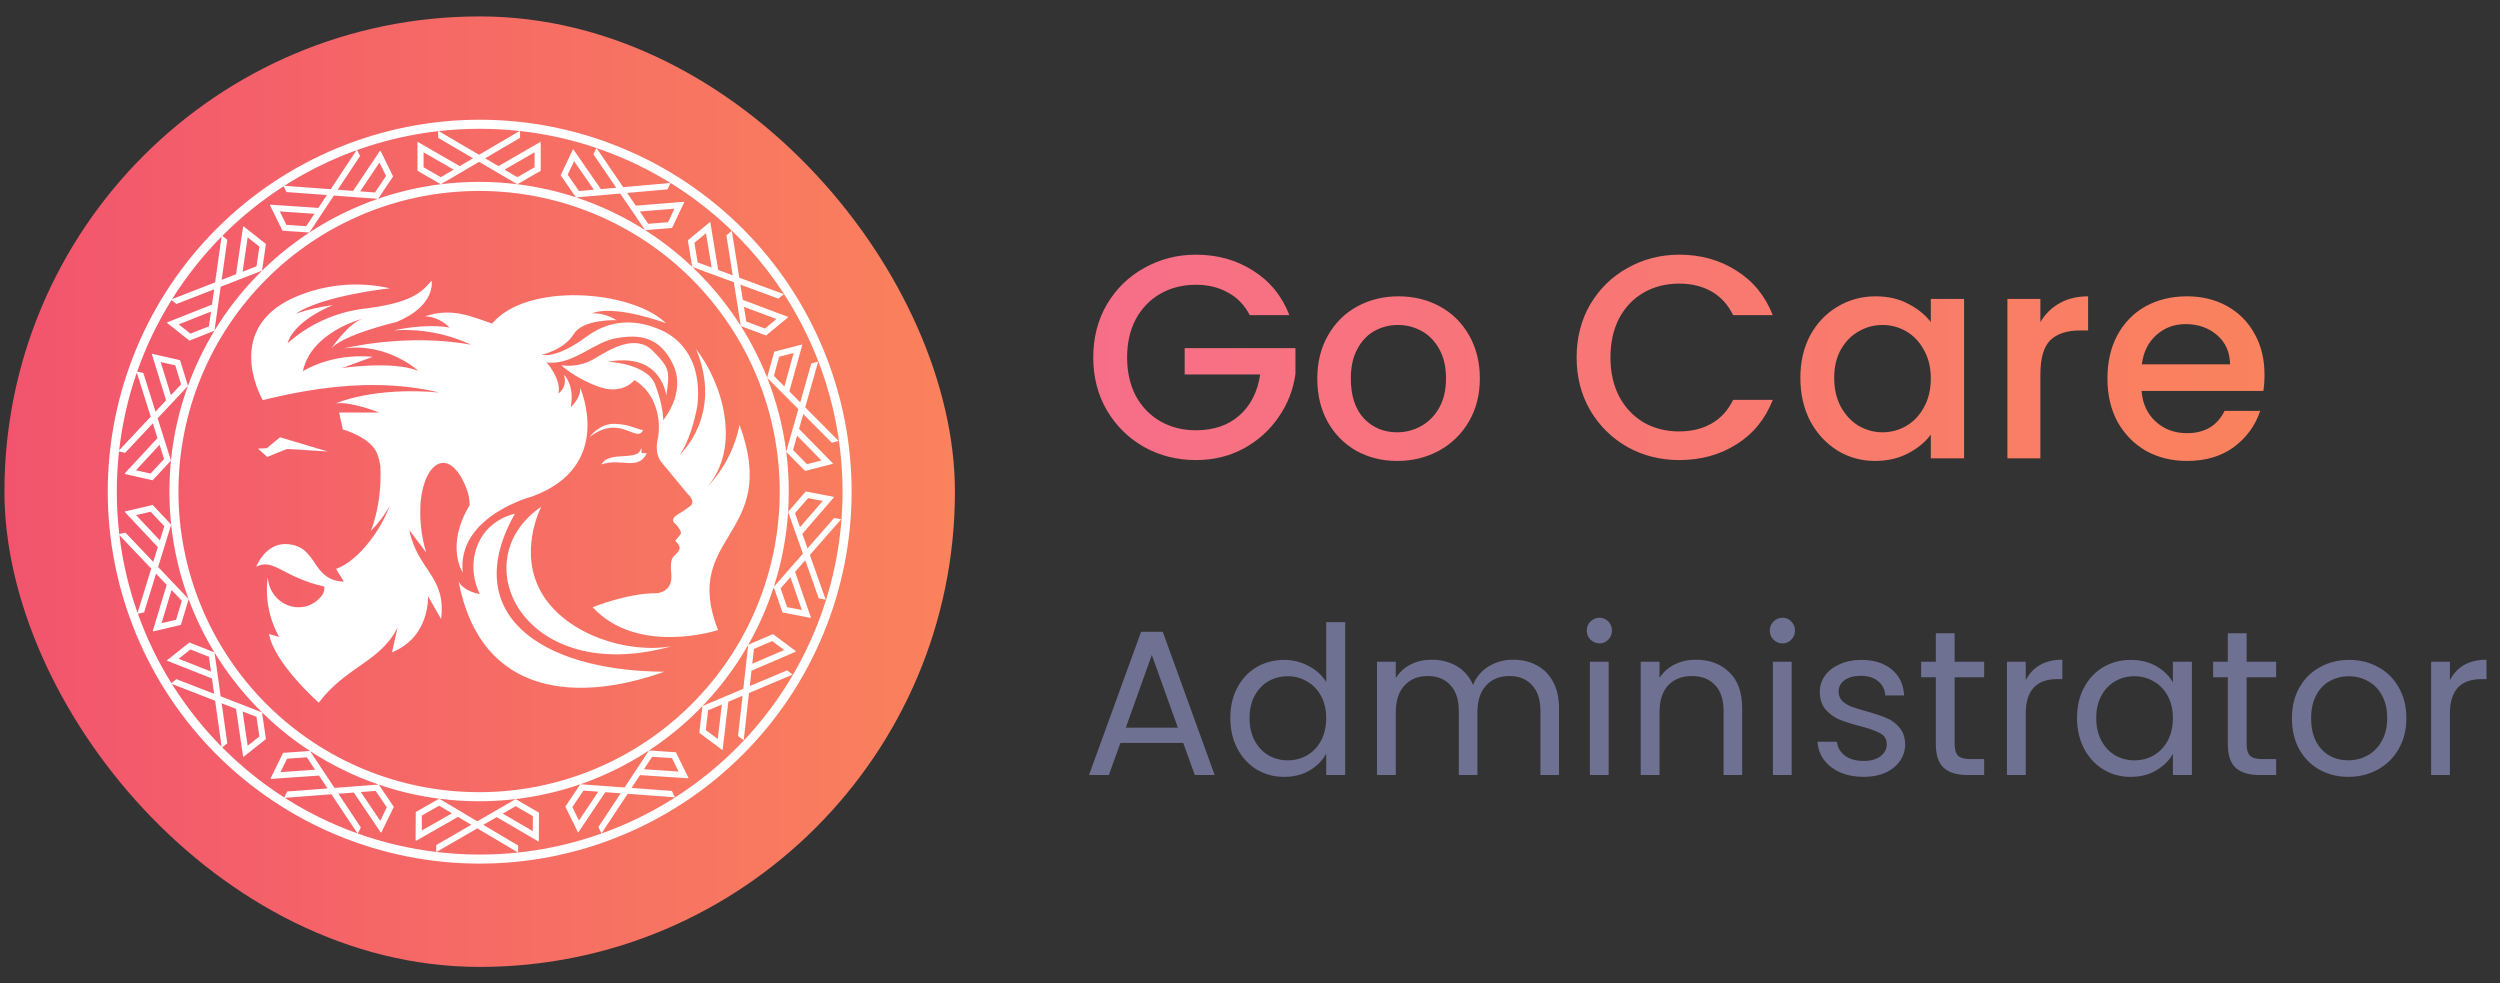<svg width="150" height="59" viewBox="0 0 150 59" fill="none" xmlns="http://www.w3.org/2000/svg">
<rect x="0" y="0" width="150" height="59" fill="#333333" stroke="none"/>
<rect x="0.266" y="0.985" width="57.03" height="57.03" rx="28.515" fill="url(#paint0_linear_1643_80413)"/>
<path fill-rule="evenodd" clip-rule="evenodd" d="M16.035 27.418L15.482 26.919L16.006 26.893L16.804 26.236L19.667 27.092C19.667 27.092 17.292 26.93 17.227 26.941C17.162 26.951 16.035 27.417 16.035 27.417L16.035 27.418ZM32.474 30.404C32.474 30.404 31.008 33.2 32.575 35.706C34.066 38.091 37.643 39.23 40.285 38.779C31.43 41.239 27.709 33.645 32.475 30.406L32.474 30.404ZM30.893 30.822C27.535 36.769 32.323 40.249 39.849 40.305C34.855 42.101 28.859 41.948 27.515 34.873C27.515 34.873 27.697 35.428 28.787 35.647C27.857 33.7 28.654 31.37 30.894 30.823L30.893 30.822ZM35.371 26.221C35.371 26.221 35.957 25.399 36.897 25.431C37.837 25.463 38.233 25.781 38.587 25.799C38.186 26.643 37.237 24.793 35.372 26.223L35.371 26.221ZM36.102 27.861C36.102 27.861 36.211 27.443 37.12 27.389C38.028 27.334 38.346 27.325 38.482 26.871L38.5 27.18L38.809 27.198C38.273 28.273 37.268 27.46 36.103 27.862L36.102 27.861ZM28.745 11.456C33.529 11.456 38.117 13.356 41.5 16.739C44.883 20.122 46.784 24.71 46.784 29.494C46.784 31.863 46.317 34.208 45.411 36.397C44.504 38.585 43.175 40.574 41.501 42.248C39.825 43.923 37.837 45.252 35.648 46.158C33.46 47.065 31.114 47.531 28.745 47.531C26.377 47.531 24.031 47.065 21.843 46.158C19.654 45.252 17.666 43.923 15.991 42.248C14.316 40.573 12.987 38.585 12.081 36.396C11.174 34.208 10.708 31.862 10.708 29.494C10.708 27.125 11.174 24.779 12.081 22.591C12.987 20.402 14.316 18.414 15.991 16.739C17.666 15.064 19.654 13.735 21.843 12.829C24.031 11.922 26.377 11.456 28.745 11.456ZM18.868 12.826L18.375 13.572L17.184 13.492L16.789 12.686L18.868 12.826ZM21.608 11.482L22.499 11.548L23.164 10.558L22.769 9.752L21.608 11.482ZM18.563 13.951L18.795 13.601L19.288 12.855L19.52 12.504L20.031 11.733L20.952 11.802L21.373 11.833L22.265 11.899L22.676 11.929C21.226 12.43 19.845 13.109 18.563 13.951L18.563 13.951ZM12.661 18.694L12.536 19.58L11.426 20.019L10.723 19.462L12.661 18.694ZM14.556 16.303L15.389 15.979L15.563 14.799L14.86 14.241L14.556 16.303ZM9.576 26.687L9.845 27.54L9.034 28.414L8.158 28.215L9.576 26.687ZM10.255 23.712L10.867 23.06L10.515 21.92L9.639 21.721L10.255 23.712ZM10.258 27.631L10.132 27.231L9.863 26.378L9.736 25.976L9.458 25.095L10.09 24.422L10.379 24.115L10.991 23.463L11.273 23.163C10.75 24.604 10.409 26.105 10.258 27.631L10.258 27.631ZM10.293 35.397L10.909 36.044L10.565 37.187L9.691 37.392L10.293 35.397ZM9.595 32.426L9.858 31.572L9.041 30.702L8.168 30.908L9.595 32.426ZM11.315 35.939L11.031 35.641L10.415 34.994L10.124 34.688L9.487 34.019L9.76 33.136L9.884 32.733L10.147 31.879L10.271 31.477C10.432 33.002 10.783 34.5 11.314 35.938L11.315 35.939ZM14.556 42.685L15.389 43.009L15.563 44.189L14.86 44.746L14.556 42.685ZM12.661 40.293L12.535 39.407L11.426 38.968L10.723 39.526L12.661 40.293ZM21.648 47.521L22.54 47.453L23.207 48.443L22.814 49.249L21.648 47.521ZM18.906 46.183L18.411 45.439L17.221 45.522L16.827 46.329L18.906 46.183ZM22.713 47.073L22.305 47.104L21.413 47.172L20.993 47.204L20.071 47.275L19.56 46.505L19.326 46.154L18.831 45.41L18.599 45.061C19.882 45.899 21.264 46.575 22.714 47.072L22.713 47.073ZM30.168 48.816L30.942 48.368L31.972 48.97L31.968 49.867L30.168 48.816ZM27.117 48.8L26.348 48.343L25.311 48.934L25.307 49.832L27.117 48.8ZM30.943 47.944L30.578 48.155L29.805 48.603L29.44 48.814L28.64 49.278L27.845 48.806L27.483 48.591L26.714 48.135L26.355 47.922C27.148 48.024 27.946 48.075 28.746 48.075C29.48 48.074 30.213 48.031 30.942 47.944L30.943 47.944ZM38.636 46.154L39.129 45.408L40.319 45.487L40.715 46.293L38.636 46.154ZM35.897 47.5L35.005 47.435L34.342 48.426L34.737 49.232L35.897 47.5ZM45.136 39.825L45.235 38.937L46.331 38.465L47.05 39.002L45.136 39.825ZM43.311 42.27L42.487 42.618L42.347 43.803L43.066 44.339L43.311 42.27ZM48.001 31.632L47.703 30.789L48.483 29.887L49.364 30.056L48.001 31.632ZM47.426 34.629L46.837 35.302L47.228 36.429L48.11 36.598L47.426 34.629ZM47.286 30.712L47.427 31.108L47.725 31.951L47.867 32.348L48.175 33.219L47.566 33.915L47.288 34.232L46.7 34.904L46.428 35.213C46.9 33.754 47.188 32.242 47.286 30.712ZM47.064 23.187L46.433 22.553L46.752 21.403L47.621 21.179L47.064 23.187ZM47.827 26.141L47.583 27.001L48.419 27.852L49.287 27.628L47.827 26.141ZM46.032 22.668L46.321 22.959L46.952 23.593L47.249 23.892L47.901 24.547L47.648 25.435L47.532 25.84L47.288 26.701L47.173 27.102C46.978 25.582 46.595 24.093 46.032 22.668V22.668ZM42.699 16.052L41.86 15.743L41.664 14.566L42.358 13.996L42.699 16.052ZM44.636 18.41L44.777 19.293L45.893 19.712L46.587 19.142L44.636 18.41ZM35.632 11.384L34.741 11.463L34.062 10.482L34.447 9.67L35.632 11.384ZM38.39 12.69L38.894 13.429L40.083 13.332L40.467 12.521L38.39 12.69ZM34.572 11.845L34.981 11.809L35.872 11.731L36.291 11.694L37.212 11.613L37.733 12.377L37.97 12.724L38.474 13.463L38.71 13.809C37.417 12.986 36.027 12.326 34.572 11.845ZM27.22 10.18L26.448 10.632L25.415 10.035V9.138L27.22 10.18ZM30.271 10.18L31.043 10.632L32.076 10.035V9.138L30.271 10.18ZM26.453 11.054L26.813 10.842L27.585 10.39L27.948 10.177L28.745 9.71L29.543 10.177L29.906 10.39L30.678 10.842L31.038 11.054C30.277 10.96 29.512 10.913 28.745 10.913C27.979 10.913 27.213 10.96 26.453 11.054H26.453ZM21.428 9.001C22.999 8.438 24.63 8.058 26.288 7.869V8.27L28.383 9.497L27.584 9.966L25.415 8.714L25.093 8.528H25.049V10.246L25.415 10.458L26.085 10.844L26.448 11.054C25.168 11.212 23.908 11.503 22.688 11.924L22.92 11.579L23.351 10.937L23.586 10.586L23.4 10.206L23.005 9.401L22.829 9.044L22.789 9.064L22.582 9.373L21.187 11.452L20.263 11.383L21.603 9.358L21.428 9.001ZM17.062 11.146C18.422 10.276 19.874 9.561 21.392 9.013L19.844 11.352L17.062 11.146ZM13.339 14.15C14.455 13.028 15.689 12.03 17.02 11.174L17.191 11.523L19.612 11.702L19.101 12.474L16.603 12.306L16.232 12.281L16.192 12.3L16.367 12.657L16.763 13.463L16.949 13.842L17.371 13.871L18.142 13.922L18.562 13.951C16.252 15.468 14.308 17.478 12.869 19.837L12.927 19.424L13.052 18.538L13.111 18.121L13.24 17.206L14.101 16.871L14.494 16.718L15.327 16.394L15.72 16.242L15.781 15.825L15.894 15.06L15.956 14.641L15.625 14.379L14.921 13.822L14.61 13.575L14.582 13.61L14.528 13.977L14.163 16.454L13.299 16.79L13.638 14.386L13.339 14.15ZM10.323 17.948C11.174 16.592 12.17 15.334 13.295 14.196L12.907 16.943L10.323 17.948ZM8.23 22.294C8.757 20.793 9.447 19.354 10.289 18.004L10.586 18.239L12.849 17.359L12.72 18.277L10.392 19.199L10.046 19.336L10.019 19.371L10.33 19.618L11.034 20.175L11.365 20.438L11.758 20.282L12.477 19.997L12.867 19.843C12.229 20.89 11.697 21.997 11.278 23.149L11.155 22.753L10.928 22.014L10.803 21.61L10.391 21.516L9.515 21.317L9.128 21.228L9.118 21.272L9.228 21.627L9.966 24.019L9.331 24.695L8.6 22.379L8.23 22.294ZM7.15 27.017C7.329 25.429 7.684 23.865 8.209 22.355L9.044 25L7.15 27.017ZM7.156 32.042C7.058 31.198 7.008 30.349 7.008 29.5C7.008 28.694 7.053 27.889 7.141 27.087L7.507 27.171L9.17 25.401L9.449 26.285L7.746 28.121L7.494 28.393L7.484 28.436L7.871 28.525L8.746 28.724L9.158 28.818L9.446 28.508L9.972 27.942L10.257 27.634C10.196 28.246 10.166 28.866 10.165 29.494C10.165 30.156 10.2 30.818 10.27 31.476L9.982 31.169L9.453 30.606L9.163 30.297L8.751 30.395L7.877 30.6L7.491 30.69L7.501 30.733L7.756 31.003L9.47 32.828L9.197 33.714L7.523 31.955L7.156 32.042ZM8.254 36.773C7.719 35.264 7.354 33.7 7.164 32.109L9.074 34.116L8.254 36.773ZM10.283 40.987C9.467 39.677 8.793 38.282 8.273 36.828L8.647 36.74L9.363 34.42L10.002 35.091L9.279 37.488L9.172 37.844L9.182 37.888L9.568 37.797L10.442 37.592L10.854 37.495L10.976 37.09L11.2 36.349L11.319 35.952C11.731 37.063 12.249 38.132 12.866 39.144L12.476 38.99L11.758 38.705L11.364 38.55L11.033 38.812L10.329 39.37L10.018 39.616L10.046 39.651L10.391 39.788L12.719 40.71L12.848 41.628L10.585 40.748L10.283 40.987ZM13.297 44.806C12.166 43.663 11.166 42.398 10.312 41.035L12.907 42.044L13.297 44.806ZM17.056 47.85C15.709 46.987 14.46 45.978 13.332 44.842L13.638 44.6L13.299 42.196L14.163 42.532L14.528 45.008L14.583 45.376L14.61 45.411L14.922 45.164L15.625 44.607L15.957 44.344L15.895 43.926L15.782 43.161L15.721 42.744L15.328 42.591L14.495 42.267L14.102 42.115L13.241 41.78L13.112 40.865L13.053 40.448L12.928 39.562L12.87 39.148C14.316 41.52 16.273 43.539 18.597 45.058L18.178 45.087L17.407 45.141L16.985 45.171L16.8 45.551L16.406 46.357L16.232 46.714L16.272 46.734L16.643 46.708L19.141 46.534L19.654 47.306L17.233 47.49L17.056 47.85ZM21.449 50.007C19.92 49.46 18.456 48.743 17.086 47.87L19.885 47.656L21.449 50.007ZM26.173 51.118C24.569 50.926 22.991 50.556 21.469 50.014L21.649 49.646L20.305 47.624L21.229 47.553L22.629 49.629L22.836 49.937L22.877 49.957L23.05 49.6L23.444 48.793L23.63 48.413L23.393 48.062L22.961 47.421L22.729 47.078C23.904 47.48 25.117 47.763 26.349 47.921L25.985 48.128L25.314 48.512L24.946 48.721L24.944 49.144L24.939 50.041L24.937 50.438H24.982L25.304 50.255L27.479 49.014L28.277 49.487L26.175 50.704L26.173 51.118ZM31.084 51.153C30.319 51.233 29.55 51.274 28.781 51.274C27.914 51.273 27.048 51.222 26.188 51.119L28.638 49.701L31.084 51.153ZM35.79 8.88C40.096 10.345 43.835 13.121 46.483 16.82C49.13 20.518 50.554 24.952 50.554 29.5C50.554 34.876 48.566 40.061 44.972 44.058C41.377 48.056 36.432 50.582 31.087 51.152L31.089 50.73L29 49.491L29.803 49.027L31.964 50.29L32.285 50.478H32.33L32.332 50.081L32.337 49.183L32.339 48.76L31.974 48.547L31.306 48.157L30.943 47.944C32.262 47.788 33.561 47.491 34.817 47.057L34.585 47.404L34.155 48.046L33.919 48.397L34.106 48.777L34.502 49.582L34.677 49.938L34.717 49.919L34.924 49.61L36.317 47.53L37.242 47.598L35.903 49.623L36.09 50.005L37.661 47.629L40.501 47.837L40.314 47.456L37.892 47.278L38.403 46.505L40.901 46.672L41.272 46.697L41.312 46.677L41.136 46.321L40.741 45.516L40.554 45.136L40.132 45.108L39.361 45.056L38.94 45.028L38.708 45.38L38.215 46.126L37.983 46.478L37.474 47.249L36.552 47.181L36.132 47.15L35.24 47.085L34.826 47.055C39.083 45.575 42.66 42.602 44.894 38.688L44.848 39.103L44.748 39.991L44.702 40.41L44.599 41.328L43.748 41.688L43.359 41.852L42.535 42.199L42.147 42.363L42.098 42.782L42.008 43.549L41.958 43.969L42.297 44.222L43.016 44.759L43.334 44.997L43.361 44.961L43.405 44.592L43.699 42.106L44.553 41.745L44.282 44.158L44.623 44.412L44.939 41.582L47.563 40.474L47.223 40.221L44.986 41.165L45.089 40.244L47.389 39.255L47.73 39.108L47.756 39.073L47.438 38.835L46.719 38.298L46.38 38.045L45.991 38.213L45.281 38.518L44.896 38.684C45.522 37.586 46.034 36.428 46.424 35.227L46.56 35.619L46.813 36.349L46.952 36.748L47.367 36.828L48.248 36.997L48.639 37.072L48.647 37.028L48.525 36.677L47.704 34.312L48.315 33.614L49.126 35.903L49.543 35.983L48.592 33.299L50.468 31.156L50.052 31.076L48.452 32.903L48.142 32.029L49.78 30.136L50.022 29.855L50.031 29.811L49.64 29.736L48.759 29.567L48.344 29.488L48.067 29.807L47.561 30.392L47.286 30.711C47.312 30.308 47.325 29.902 47.325 29.494C47.326 28.696 47.275 27.898 47.174 27.107L47.467 27.406L48.009 27.957L48.305 28.259L48.715 28.153L49.583 27.929L49.968 27.83L49.957 27.787L49.697 27.521L47.942 25.735L48.196 24.844L49.908 26.565L50.319 26.459L48.311 24.44L49.09 21.701L48.679 21.807L48.015 24.142L47.361 23.485L48.031 21.073L48.13 20.714L48.119 20.672L47.734 20.771L46.865 20.995L46.456 21.101L46.343 21.509L46.136 22.254L46.025 22.653C45.598 21.576 45.071 20.541 44.451 19.562L44.843 19.709L45.566 19.981L45.962 20.13L46.289 19.861L46.982 19.291L47.289 19.039L47.261 19.005L46.913 18.874L44.57 17.994L44.424 17.078L46.703 17.918L47.031 17.648L44.357 16.663L43.909 13.851L43.581 14.12L43.963 16.518L43.093 16.198L42.684 13.728L42.623 13.361L42.595 13.327L42.288 13.579L41.595 14.149L41.269 14.418L41.338 14.835L41.464 15.597L41.533 16.013L41.928 16.159L42.767 16.468L43.163 16.613L44.03 16.933L44.175 17.845L44.241 18.261L44.382 19.145L44.448 19.556C42.98 17.244 41.023 15.282 38.713 13.81L39.131 13.776L39.901 13.713L40.323 13.679L40.504 13.297L40.888 12.486L41.058 12.127L41.018 12.108L40.647 12.138L38.152 12.341L37.63 11.576L40.048 11.363L40.23 10.979L37.393 11.229L35.79 8.88ZM31.203 7.861C32.764 8.033 34.301 8.374 35.788 8.878L35.607 9.26L36.976 11.266L36.052 11.347L34.627 9.288L34.416 8.983L34.376 8.964L34.206 9.323L33.822 10.134L33.642 10.516L33.882 10.864L34.322 11.5L34.558 11.841C33.415 11.465 32.238 11.201 31.044 11.054L31.407 10.845L32.076 10.458L32.443 10.247V8.529H32.398L32.076 8.715L29.908 9.967L29.108 9.498L31.204 8.27L31.203 7.861ZM28.781 7.727C29.583 7.727 30.384 7.771 31.181 7.859L28.745 9.286L26.321 7.866C27.138 7.773 27.959 7.727 28.781 7.727H28.781ZM28.781 7.184C31.712 7.184 34.613 7.761 37.321 8.883C40.028 10.004 42.489 11.648 44.561 13.72C46.633 15.793 48.277 18.253 49.398 20.96C50.52 23.668 51.097 26.57 51.097 29.5C51.097 32.431 50.52 35.333 49.398 38.04C48.277 40.748 46.633 43.208 44.561 45.28C42.488 47.352 40.028 48.996 37.321 50.117C34.613 51.239 31.711 51.816 28.781 51.816C25.85 51.816 22.948 51.239 20.241 50.117C17.534 48.996 15.073 47.352 13.001 45.28C10.929 43.208 9.285 40.748 8.164 38.04C7.042 35.333 6.465 32.431 6.465 29.5C6.465 26.57 7.042 23.668 8.164 20.96C9.285 18.253 10.929 15.792 13.001 13.72C15.073 11.648 17.533 10.004 20.241 8.883C22.948 7.761 25.85 7.184 28.781 7.184H28.781ZM15.765 24.009C15.765 24.009 13.6 20.303 16.92 18.234C16.92 18.234 19.615 16.454 23.392 17.296C23.392 17.296 19.374 17.729 17.762 18.812C18.482 18.571 19.223 18.402 19.976 18.307C19.976 18.307 17.666 19.197 17.257 20.592C18.536 19.455 20.13 18.733 21.828 18.523C24.643 18.186 25.293 17.56 25.894 16.838C25.894 16.838 26.207 18.306 23.801 19.317C23.801 19.317 20.409 20.111 19.831 20.977C19.831 20.977 20.866 19.413 21.756 19.124C21.756 19.124 18.676 19.894 18.171 22.276C18.171 22.276 19.855 21.169 22.358 21.41L20.529 22.083C20.529 22.083 23.537 21.626 25.1 22.252C25.1 22.252 23.272 20.544 20.625 20.905C20.625 20.905 24.378 19.966 28.276 20.688C26.826 20.012 25.228 19.713 23.632 19.822C23.632 19.822 25.461 19.389 26.976 19.653C26.976 19.653 26.375 18.992 25.497 18.98C27.174 18.427 28.279 19.007 29.528 19.412C31.6 16.936 37.859 17.372 39.965 19.396C39.965 19.396 36.926 18.25 35.521 18.797C36.041 18.786 36.552 18.932 36.988 19.214C36.988 19.214 34.991 19.117 34.416 20.055C33.841 20.992 32.511 21.285 32.511 21.285C32.511 21.285 33.343 21.568 35.176 20.209C37.009 18.851 38.747 19.417 39.596 19.773C40.446 20.129 42.159 21.258 41.848 24.306C41.848 24.306 41.553 26.174 40.794 27.273C40.794 27.273 43.421 24.907 41.762 20.945C43.351 22.979 44.494 26.797 42.445 29.205C43.425 28.174 44.094 26.887 44.374 25.492C46.851 32.2 40.835 32.061 43.081 37.802C43.081 37.802 38.302 39.375 35.558 36.438C35.558 36.438 37.658 35.574 39.402 35.595C39.402 35.595 40.374 35.553 40.279 34.462C40.184 33.371 40.391 33.464 40.649 33.149C40.907 32.835 40.728 32.669 40.513 32.448L40.835 32.062C40.835 32.062 40.964 31.9 40.552 31.459C40.552 31.459 40.119 31.199 40.65 30.879C40.921 30.721 41.181 30.545 41.428 30.352C41.428 30.352 41.794 30.13 41.22 29.587L39.717 27.769C39.717 27.769 39.25 27.327 39.462 26.349C39.674 25.37 39.477 23.66 38.07 22.807C38.07 22.807 37.35 23.743 35.876 23.189C34.403 22.635 33.684 21.918 33.684 21.918C34.376 22.014 35.079 21.872 35.679 21.515C36.658 20.918 38.15 20.028 39.164 21.049C40.178 22.07 40.203 22.243 39.976 23.739C39.976 23.739 39.717 21.11 36.467 21.706C36.467 21.706 38.819 21.79 39.312 23.076C39.804 24.363 39.794 25.208 39.794 25.208C39.794 25.208 41.195 23.563 40.38 21.863C39.566 20.164 38.35 20.058 36.984 20.286C35.619 20.515 34.338 21.952 32.797 21.743C32.797 21.743 33.711 22.78 33.501 23.605C33.501 23.605 34.064 23.273 33.841 22.491C33.841 22.491 34.497 23.081 34.244 24.431C34.244 24.431 34.885 23.862 34.804 23.257C34.804 23.257 36.926 27.962 31.926 29.789C31.926 29.789 27.406 30.969 27.764 34.353C27.764 34.353 26.701 32.752 28.181 30.308C28.176 29.955 28.107 29.605 27.977 29.277C26.968 26.738 25.468 27.69 25.24 30.091C25.16 31.122 25.272 32.16 25.57 33.15C25.57 33.15 24.767 32.082 24.558 31.806C25.04 34.21 26.796 34.575 26.464 37.137L25.677 35.767C25.677 35.767 25.836 38.197 23.52 39.139L23.854 37.647C22.858 39.694 20.767 39.982 19.125 42.161C19.125 42.161 16.456 39.805 16.142 38.039L16.751 38.216C16.138 37.123 15.898 35.86 16.066 34.618C16.169 36.361 18.287 37.111 19.342 35.691C19.437 35.544 19.478 35.368 19.458 35.194C16.946 34.621 16.422 33.46 15.373 34.004C15.373 34.004 15.926 32.544 17.249 32.647C19.121 32.793 18.645 34.818 20.634 34.9L20.163 34.135C21.56 33.632 22.904 31.698 23.371 30.366C23.071 30.914 22.692 31.416 22.247 31.854C22.736 30.627 22.885 29.157 22.822 27.979C22.788 27.724 22.725 27.474 22.635 27.233C22.25 26.222 20.566 25.765 20.566 25.765L20.35 24.754H22.756C22.756 24.754 21.096 24.081 20.157 24.201C20.157 24.201 22.395 23.19 26.364 23.551C22.861 22.709 19.212 23.153 15.765 24.009Z" fill="white"/>
<path d="M74.985 18.908C74.673 18.307 74.239 17.855 73.683 17.555C73.128 17.242 72.486 17.086 71.757 17.086C70.958 17.086 70.247 17.265 69.622 17.624C68.997 17.983 68.505 18.492 68.146 19.151C67.799 19.811 67.626 20.575 67.626 21.442C67.626 22.31 67.799 23.08 68.146 23.751C68.505 24.41 68.997 24.92 69.622 25.278C70.247 25.637 70.958 25.816 71.757 25.816C72.833 25.816 73.706 25.515 74.378 24.914C75.049 24.312 75.46 23.496 75.61 22.466H71.08V20.887H77.727V22.432C77.6 23.369 77.265 24.231 76.721 25.018C76.189 25.805 75.488 26.435 74.621 26.91C73.764 27.373 72.81 27.604 71.757 27.604C70.623 27.604 69.587 27.344 68.65 26.823C67.713 26.291 66.966 25.556 66.411 24.619C65.867 23.681 65.595 22.623 65.595 21.442C65.595 20.262 65.867 19.203 66.411 18.266C66.966 17.329 67.713 16.6 68.65 16.079C69.599 15.547 70.634 15.281 71.757 15.281C73.041 15.281 74.181 15.599 75.176 16.235C76.183 16.86 76.912 17.751 77.363 18.908H74.985ZM83.827 27.656C82.925 27.656 82.109 27.454 81.38 27.049C80.651 26.632 80.078 26.054 79.662 25.313C79.245 24.561 79.037 23.693 79.037 22.709C79.037 21.738 79.251 20.875 79.679 20.123C80.107 19.371 80.692 18.793 81.432 18.388C82.173 17.983 83 17.78 83.914 17.78C84.828 17.78 85.656 17.983 86.396 18.388C87.137 18.793 87.721 19.371 88.149 20.123C88.577 20.875 88.791 21.738 88.791 22.709C88.791 23.681 88.572 24.544 88.132 25.296C87.692 26.048 87.09 26.632 86.327 27.049C85.575 27.454 84.741 27.656 83.827 27.656ZM83.827 25.938C84.336 25.938 84.811 25.816 85.251 25.573C85.702 25.33 86.066 24.966 86.344 24.48C86.622 23.994 86.761 23.404 86.761 22.709C86.761 22.015 86.627 21.431 86.361 20.956C86.095 20.471 85.742 20.106 85.303 19.863C84.863 19.62 84.388 19.498 83.879 19.498C83.37 19.498 82.896 19.62 82.456 19.863C82.028 20.106 81.687 20.471 81.432 20.956C81.177 21.431 81.05 22.015 81.05 22.709C81.05 23.739 81.311 24.538 81.831 25.105C82.364 25.66 83.029 25.938 83.827 25.938ZM94.597 21.442C94.597 20.262 94.868 19.203 95.412 18.266C95.968 17.329 96.714 16.6 97.651 16.079C98.6 15.547 99.636 15.281 100.758 15.281C102.043 15.281 103.182 15.599 104.178 16.235C105.184 16.86 105.913 17.751 106.365 18.908H103.987C103.674 18.272 103.24 17.797 102.685 17.485C102.129 17.173 101.487 17.016 100.758 17.016C99.96 17.016 99.248 17.196 98.623 17.555C97.999 17.913 97.507 18.428 97.148 19.099C96.801 19.77 96.627 20.552 96.627 21.442C96.627 22.333 96.801 23.114 97.148 23.786C97.507 24.457 97.999 24.977 98.623 25.348C99.248 25.706 99.96 25.886 100.758 25.886C101.487 25.886 102.129 25.73 102.685 25.417C103.24 25.105 103.674 24.63 103.987 23.994H106.365C105.913 25.151 105.184 26.042 104.178 26.667C103.182 27.292 102.043 27.604 100.758 27.604C99.624 27.604 98.589 27.344 97.651 26.823C96.714 26.291 95.968 25.556 95.412 24.619C94.868 23.681 94.597 22.623 94.597 21.442ZM108.021 22.675C108.021 21.714 108.218 20.864 108.611 20.123C109.016 19.383 109.56 18.81 110.243 18.405C110.937 17.988 111.701 17.78 112.534 17.78C113.286 17.78 113.94 17.931 114.495 18.231C115.062 18.521 115.513 18.885 115.849 19.325V17.936H117.845V27.5H115.849V26.077C115.513 26.528 115.056 26.904 114.478 27.205C113.899 27.506 113.24 27.656 112.499 27.656C111.678 27.656 110.925 27.448 110.243 27.031C109.56 26.603 109.016 26.013 108.611 25.261C108.218 24.497 108.021 23.635 108.021 22.675ZM115.849 22.709C115.849 22.05 115.71 21.477 115.432 20.991C115.166 20.505 114.813 20.135 114.374 19.88C113.934 19.626 113.459 19.498 112.95 19.498C112.441 19.498 111.967 19.626 111.527 19.88C111.087 20.123 110.729 20.488 110.451 20.974C110.185 21.448 110.052 22.015 110.052 22.675C110.052 23.334 110.185 23.913 110.451 24.41C110.729 24.908 111.087 25.29 111.527 25.556C111.978 25.811 112.453 25.938 112.95 25.938C113.459 25.938 113.934 25.811 114.374 25.556C114.813 25.302 115.166 24.931 115.432 24.445C115.71 23.948 115.849 23.369 115.849 22.709ZM122.423 19.325C122.712 18.839 123.094 18.463 123.568 18.197C124.054 17.919 124.627 17.78 125.286 17.78V19.828H124.783C124.008 19.828 123.418 20.025 123.013 20.418C122.619 20.812 122.423 21.494 122.423 22.466V27.5H120.444V17.936H122.423V19.325ZM135.871 22.484C135.871 22.843 135.847 23.167 135.801 23.456H128.494C128.552 24.22 128.835 24.833 129.344 25.296C129.853 25.759 130.478 25.99 131.219 25.99C132.283 25.99 133.036 25.544 133.475 24.654H135.61C135.321 25.533 134.794 26.256 134.031 26.823C133.279 27.378 132.341 27.656 131.219 27.656C130.305 27.656 129.483 27.454 128.754 27.049C128.037 26.632 127.47 26.054 127.053 25.313C126.648 24.561 126.446 23.693 126.446 22.709C126.446 21.726 126.642 20.864 127.036 20.123C127.441 19.371 128.002 18.793 128.719 18.388C129.448 17.983 130.282 17.78 131.219 17.78C132.121 17.78 132.926 17.977 133.631 18.37C134.337 18.764 134.887 19.319 135.28 20.037C135.674 20.742 135.871 21.558 135.871 22.484ZM133.805 21.859C133.793 21.13 133.533 20.546 133.024 20.106C132.515 19.666 131.884 19.446 131.132 19.446C130.449 19.446 129.865 19.666 129.379 20.106C128.893 20.534 128.604 21.119 128.511 21.859H133.805Z" fill="url(#paint1_linear_1643_80413)"/>
<path d="M70.994 44.578H67.225L66.531 46.5H65.341L68.465 37.908H69.767L72.879 46.5H71.689L70.994 44.578ZM70.672 43.661L69.11 39.297L67.548 43.661H70.672ZM73.819 43.078C73.819 42.384 73.959 41.776 74.24 41.256C74.521 40.727 74.906 40.318 75.393 40.028C75.889 39.739 76.443 39.594 77.055 39.594C77.584 39.594 78.076 39.718 78.53 39.966C78.985 40.206 79.332 40.524 79.572 40.921V37.326H80.712V46.5H79.572V45.223C79.348 45.628 79.018 45.963 78.58 46.227C78.142 46.483 77.629 46.612 77.042 46.612C76.439 46.612 75.889 46.463 75.393 46.165C74.906 45.868 74.521 45.45 74.24 44.913C73.959 44.376 73.819 43.764 73.819 43.078ZM79.572 43.091C79.572 42.578 79.468 42.132 79.261 41.752C79.055 41.371 78.774 41.082 78.418 40.884C78.071 40.677 77.687 40.574 77.266 40.574C76.844 40.574 76.46 40.673 76.112 40.871C75.765 41.07 75.489 41.359 75.282 41.739C75.075 42.12 74.972 42.566 74.972 43.078C74.972 43.599 75.075 44.053 75.282 44.442C75.489 44.822 75.765 45.116 76.112 45.322C76.46 45.521 76.844 45.62 77.266 45.62C77.687 45.62 78.071 45.521 78.418 45.322C78.774 45.116 79.055 44.822 79.261 44.442C79.468 44.053 79.572 43.603 79.572 43.091ZM90.789 39.582C91.318 39.582 91.789 39.694 92.202 39.917C92.615 40.132 92.942 40.458 93.181 40.896C93.421 41.334 93.541 41.867 93.541 42.495V46.5H92.425V42.657C92.425 41.979 92.256 41.462 91.917 41.107C91.586 40.743 91.136 40.562 90.566 40.562C89.979 40.562 89.512 40.752 89.165 41.132C88.817 41.504 88.644 42.045 88.644 42.756V46.5H87.528V42.657C87.528 41.979 87.359 41.462 87.02 41.107C86.689 40.743 86.239 40.562 85.668 40.562C85.082 40.562 84.615 40.752 84.267 41.132C83.92 41.504 83.747 42.045 83.747 42.756V46.5H82.619V39.706H83.747V40.685C83.97 40.33 84.267 40.057 84.639 39.867C85.02 39.677 85.437 39.582 85.892 39.582C86.462 39.582 86.966 39.71 87.404 39.966C87.842 40.223 88.169 40.599 88.384 41.095C88.574 40.615 88.888 40.243 89.326 39.979C89.764 39.714 90.251 39.582 90.789 39.582ZM95.974 38.603C95.76 38.603 95.578 38.528 95.429 38.38C95.28 38.231 95.206 38.049 95.206 37.834C95.206 37.619 95.28 37.437 95.429 37.288C95.578 37.14 95.76 37.065 95.974 37.065C96.181 37.065 96.355 37.14 96.495 37.288C96.644 37.437 96.718 37.619 96.718 37.834C96.718 38.049 96.644 38.231 96.495 38.38C96.355 38.528 96.181 38.603 95.974 38.603ZM96.52 39.706V46.5H95.392V39.706H96.52ZM101.753 39.582C102.579 39.582 103.249 39.834 103.761 40.338C104.274 40.834 104.53 41.553 104.53 42.495V46.5H103.414V42.657C103.414 41.979 103.245 41.462 102.906 41.107C102.567 40.743 102.104 40.562 101.517 40.562C100.922 40.562 100.447 40.747 100.092 41.119C99.745 41.491 99.571 42.033 99.571 42.743V46.5H98.443V39.706H99.571V40.673C99.794 40.326 100.096 40.057 100.476 39.867C100.864 39.677 101.29 39.582 101.753 39.582ZM106.956 38.603C106.741 38.603 106.559 38.528 106.41 38.38C106.261 38.231 106.187 38.049 106.187 37.834C106.187 37.619 106.261 37.437 106.41 37.288C106.559 37.14 106.741 37.065 106.956 37.065C107.162 37.065 107.336 37.14 107.476 37.288C107.625 37.437 107.699 37.619 107.699 37.834C107.699 38.049 107.625 38.231 107.476 38.38C107.336 38.528 107.162 38.603 106.956 38.603ZM107.501 39.706V46.5H106.373V39.706H107.501ZM111.829 46.612C111.308 46.612 110.841 46.525 110.428 46.351C110.015 46.169 109.688 45.921 109.449 45.607C109.209 45.285 109.077 44.917 109.052 44.504H110.217C110.25 44.843 110.407 45.12 110.689 45.335C110.978 45.55 111.354 45.657 111.817 45.657C112.246 45.657 112.585 45.562 112.833 45.372C113.081 45.182 113.205 44.942 113.205 44.653C113.205 44.355 113.073 44.136 112.809 43.996C112.544 43.847 112.135 43.702 111.581 43.562C111.077 43.429 110.664 43.297 110.341 43.165C110.027 43.025 109.755 42.822 109.523 42.557C109.3 42.285 109.188 41.929 109.188 41.491C109.188 41.144 109.292 40.826 109.498 40.537C109.705 40.247 109.998 40.02 110.379 39.855C110.759 39.681 111.193 39.594 111.68 39.594C112.432 39.594 113.04 39.785 113.503 40.165C113.966 40.545 114.214 41.066 114.247 41.727H113.118C113.094 41.371 112.949 41.086 112.685 40.871C112.428 40.657 112.081 40.549 111.643 40.549C111.238 40.549 110.916 40.636 110.676 40.809C110.436 40.983 110.317 41.21 110.317 41.491C110.317 41.715 110.387 41.9 110.527 42.049C110.676 42.19 110.858 42.305 111.073 42.396C111.296 42.479 111.602 42.574 111.99 42.681C112.478 42.814 112.875 42.946 113.18 43.078C113.486 43.202 113.747 43.392 113.962 43.648C114.185 43.905 114.3 44.239 114.309 44.653C114.309 45.025 114.205 45.359 113.999 45.657C113.792 45.955 113.499 46.19 113.118 46.364C112.747 46.529 112.317 46.612 111.829 46.612ZM117.277 40.636V44.64C117.277 44.971 117.348 45.206 117.488 45.347C117.629 45.479 117.873 45.545 118.22 45.545H119.05V46.5H118.034C117.406 46.5 116.934 46.355 116.62 46.066C116.306 45.777 116.149 45.301 116.149 44.64V40.636H115.269V39.706H116.149V37.995H117.277V39.706H119.05V40.636H117.277ZM121.545 40.809C121.744 40.421 122.025 40.119 122.389 39.904C122.76 39.69 123.211 39.582 123.74 39.582V40.747H123.442C122.178 40.747 121.545 41.433 121.545 42.806V46.5H120.417V39.706H121.545V40.809ZM124.621 43.078C124.621 42.384 124.761 41.776 125.042 41.256C125.323 40.727 125.708 40.318 126.195 40.028C126.691 39.739 127.241 39.594 127.844 39.594C128.439 39.594 128.956 39.723 129.394 39.979C129.832 40.235 130.158 40.557 130.373 40.946V39.706H131.514V46.5H130.373V45.235C130.15 45.632 129.815 45.963 129.369 46.227C128.931 46.483 128.419 46.612 127.832 46.612C127.228 46.612 126.683 46.463 126.195 46.165C125.708 45.868 125.323 45.45 125.042 44.913C124.761 44.376 124.621 43.764 124.621 43.078ZM130.373 43.091C130.373 42.578 130.27 42.132 130.063 41.752C129.857 41.371 129.576 41.082 129.22 40.884C128.873 40.677 128.489 40.574 128.067 40.574C127.646 40.574 127.261 40.673 126.914 40.871C126.567 41.07 126.29 41.359 126.084 41.739C125.877 42.12 125.774 42.566 125.774 43.078C125.774 43.599 125.877 44.053 126.084 44.442C126.29 44.822 126.567 45.116 126.914 45.322C127.261 45.521 127.646 45.62 128.067 45.62C128.489 45.62 128.873 45.521 129.22 45.322C129.576 45.116 129.857 44.822 130.063 44.442C130.27 44.053 130.373 43.603 130.373 43.091ZM134.797 40.636V44.64C134.797 44.971 134.867 45.206 135.007 45.347C135.148 45.479 135.392 45.545 135.739 45.545H136.569V46.5H135.553C134.925 46.5 134.454 46.355 134.139 46.066C133.825 45.777 133.668 45.301 133.668 44.64V40.636H132.788V39.706H133.668V37.995H134.797V39.706H136.569V40.636H134.797ZM140.899 46.612C140.263 46.612 139.684 46.467 139.164 46.178C138.651 45.888 138.246 45.479 137.949 44.95C137.659 44.413 137.515 43.793 137.515 43.091C137.515 42.396 137.664 41.785 137.961 41.256C138.267 40.718 138.68 40.309 139.201 40.028C139.722 39.739 140.304 39.594 140.949 39.594C141.594 39.594 142.176 39.739 142.697 40.028C143.218 40.309 143.627 40.714 143.924 41.243C144.23 41.772 144.383 42.388 144.383 43.091C144.383 43.793 144.226 44.413 143.912 44.95C143.606 45.479 143.189 45.888 142.66 46.178C142.131 46.467 141.544 46.612 140.899 46.612ZM140.899 45.62C141.304 45.62 141.685 45.525 142.04 45.335C142.395 45.145 142.681 44.859 142.895 44.479C143.119 44.099 143.23 43.636 143.23 43.091C143.23 42.545 143.123 42.082 142.908 41.702C142.693 41.322 142.412 41.041 142.065 40.859C141.718 40.669 141.342 40.574 140.937 40.574C140.523 40.574 140.143 40.669 139.796 40.859C139.457 41.041 139.184 41.322 138.978 41.702C138.771 42.082 138.668 42.545 138.668 43.091C138.668 43.644 138.767 44.111 138.965 44.492C139.172 44.872 139.445 45.157 139.784 45.347C140.123 45.529 140.494 45.62 140.899 45.62ZM146.995 40.809C147.193 40.421 147.474 40.119 147.838 39.904C148.21 39.69 148.66 39.582 149.189 39.582V40.747H148.892C147.627 40.747 146.995 41.433 146.995 42.806V46.5H145.867V39.706H146.995V40.809Z" fill="#6E7191"/>
<defs>
<linearGradient id="paint0_linear_1643_80413" x1="0.266" y1="25.434" x2="57.296" y2="25.434" gradientUnits="userSpaceOnUse">
<stop stop-color="#F2546E"/>
<stop offset="1" stop-color="#FA825C"/>
</linearGradient>
<linearGradient id="paint1_linear_1643_80413" x1="64.735" y1="20.218" x2="136.735" y2="20.218" gradientUnits="userSpaceOnUse">
<stop stop-color="#F76E89"/>
<stop offset="1" stop-color="#FA825C"/>
</linearGradient>
</defs>
</svg>
